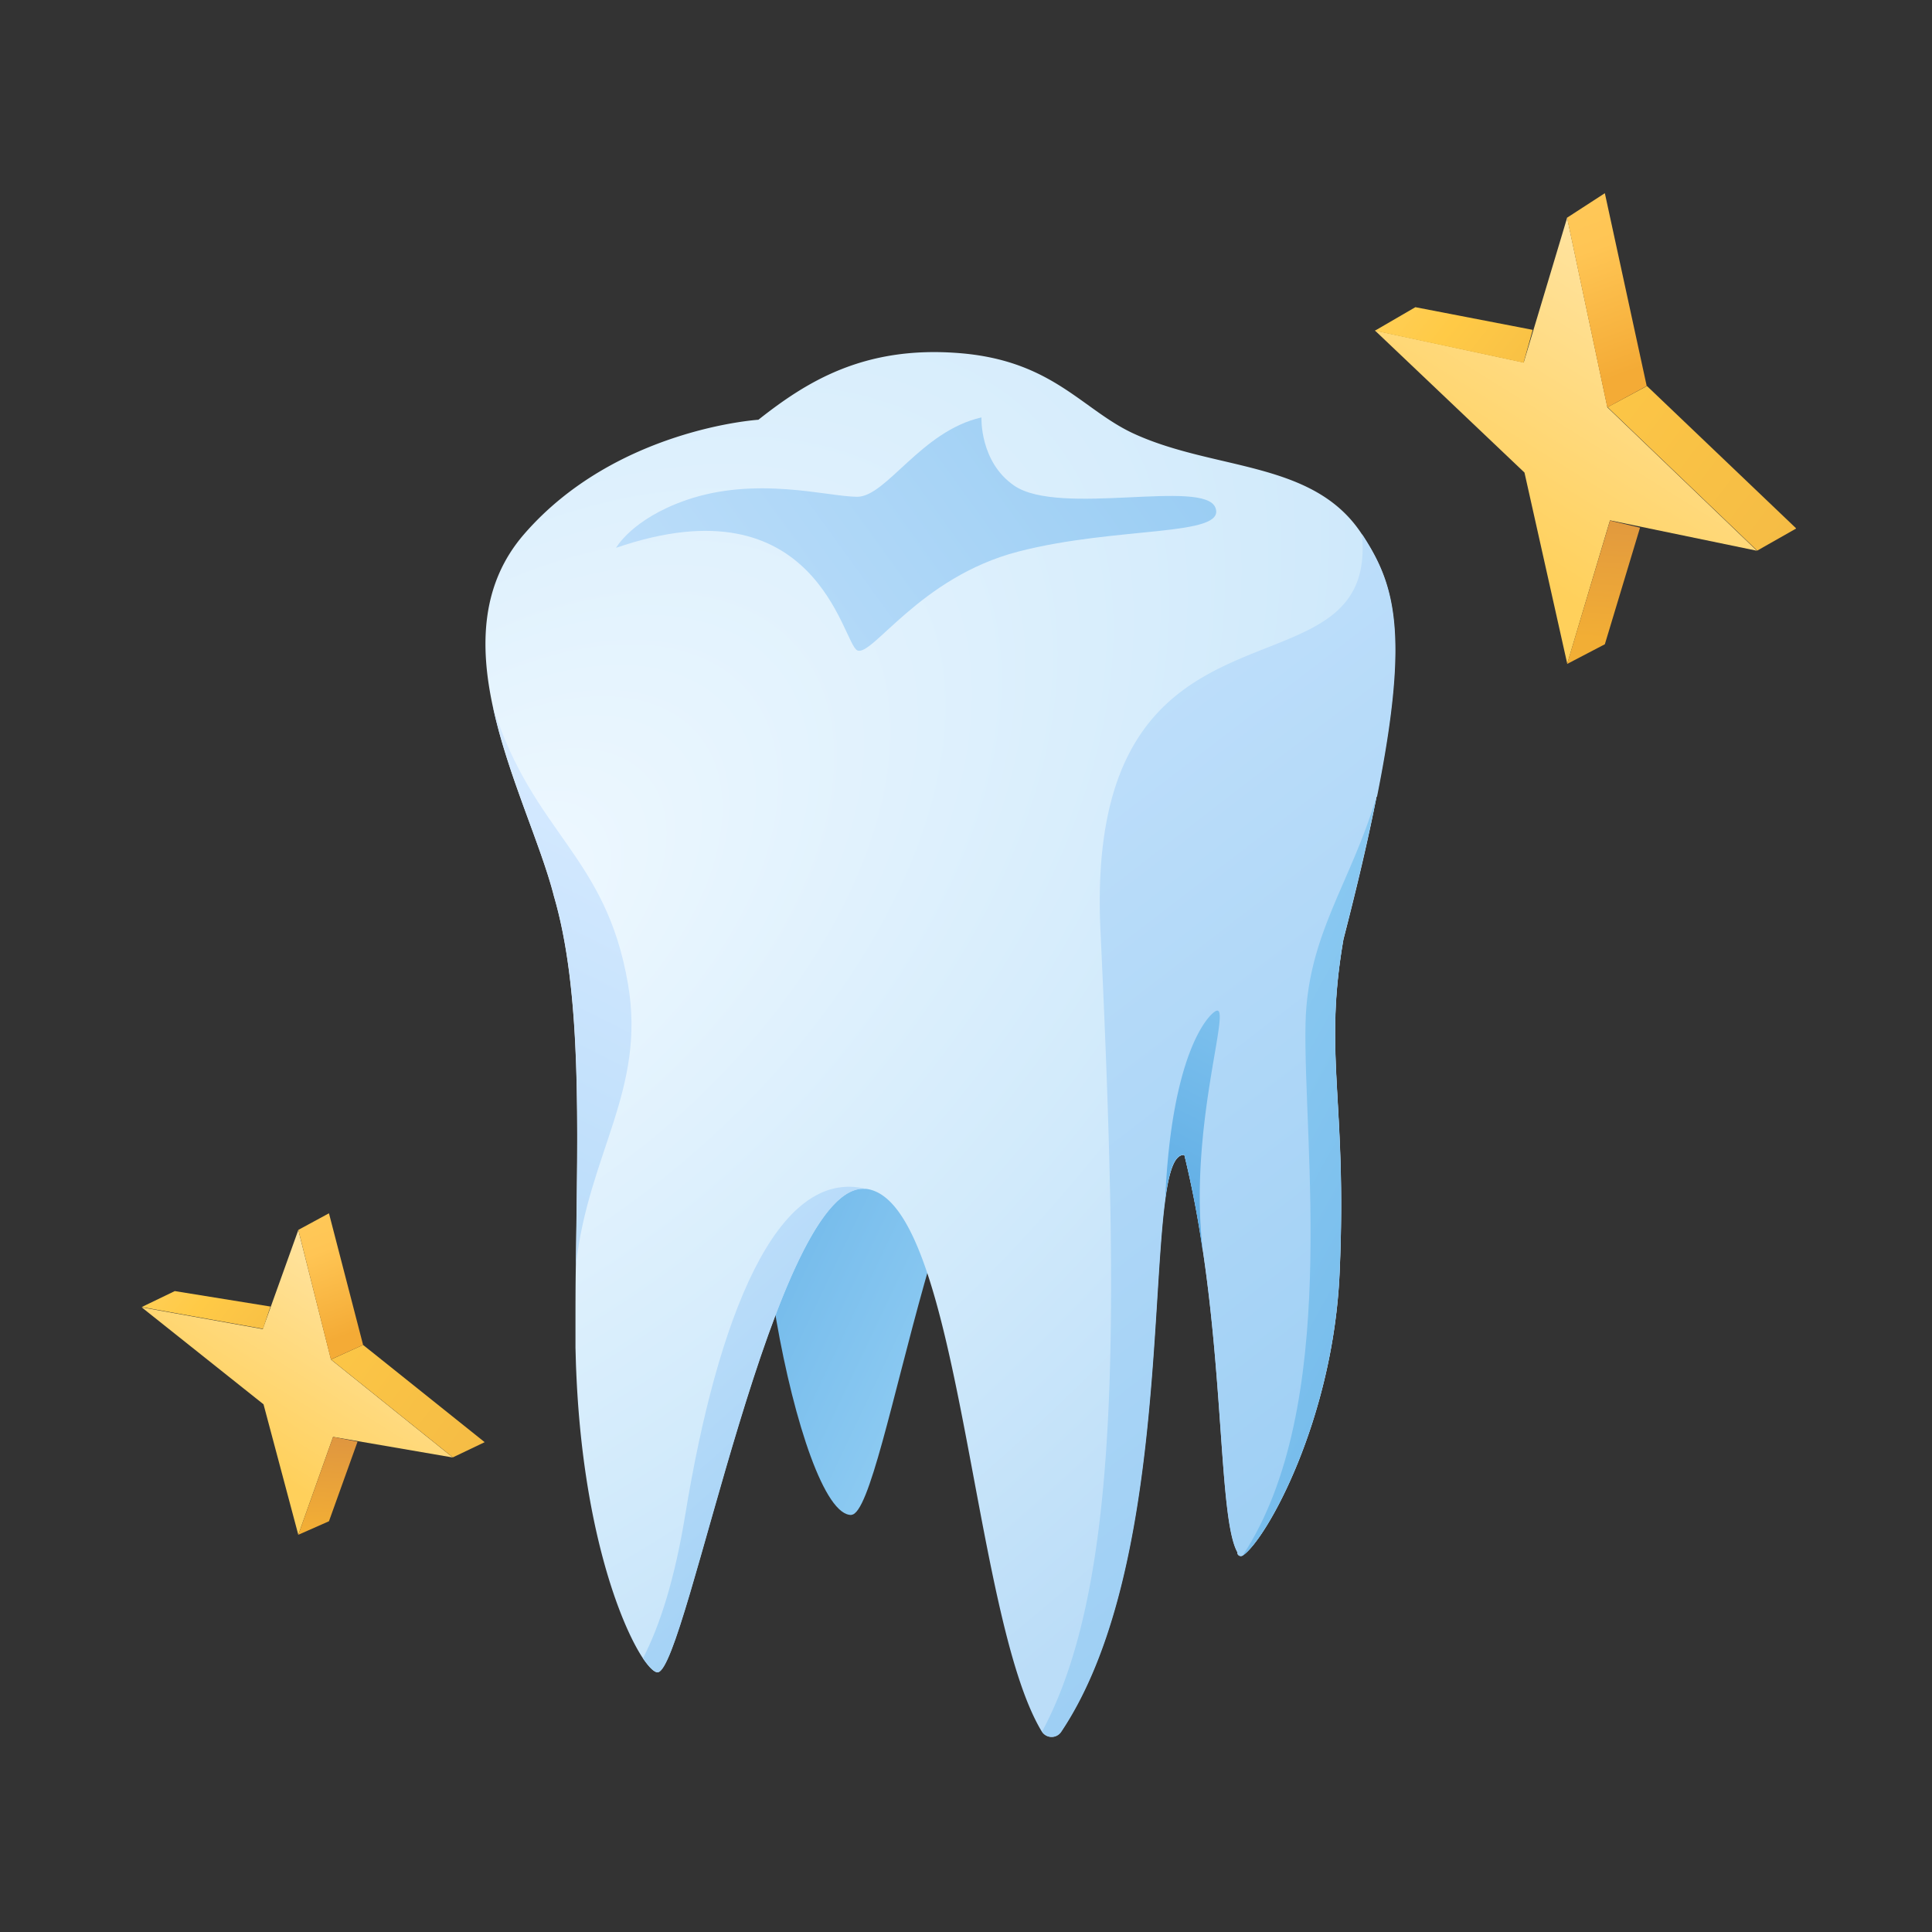 <svg xmlns="http://www.w3.org/2000/svg" width="150" height="150" fill="none"><rect width="100%" height="100%" fill="#333333" stroke="none"/><g clip-path="url(#a)"><path fill="url(#b)" d="m23.16 95.49 2.54 10.07 9.46 7.6-9.3-1.6-2.7 7.6-2.7-10.13L11 101.5l9.4 1.69 2.76-7.69v-.01Z"/><path fill="url(#c)" d="m25.7 105.55 2.49-1.13 9.44 7.55-2.47 1.18-9.46-7.6Z"/><path fill="url(#d)" d="m11 101.48 2.57-1.24 7.43 1.2-.58 1.73-9.41-1.69H11Z"/><path fill="url(#e)" d="m27.76 111.93-2.22 6.18-2.38 1.05 2.7-7.6 1.9.37Z"/><path fill="url(#f)" d="m23.16 95.49 2.38-1.29 2.65 10.22-2.5 1.13-2.53-10.07v.01Z"/><path fill="url(#g)" d="m121.67 16.9 3.13 14.73 11.61 11.13L125 40.4l-3.32 11.13-3.32-14.84-11.61-11.03 11.55 2.48 3.38-11.26Z"/><path fill="url(#h)" d="m124.8 31.62 3.07-1.65 11.59 11.06-3.03 1.72-11.61-11.13h-.01Z"/><path fill="url(#i)" d="m106.74 25.68 3.15-1.83 9.11 1.76-.71 2.55-11.55-2.48Z"/><path fill="url(#j)" d="m127.33 40.97-2.73 9.05-2.93 1.53L125 40.42l2.34.55Z"/><path fill="url(#k)" d="m121.67 16.9 2.93-1.9 3.25 14.97-3.06 1.66-3.13-14.74Z"/><path fill="url(#l)" d="M66.1 117.61c2.72-.1 7.24-36.06 15.48-35.34 8.23.72-17.6-6.55-21.3 0-3.69 6.55 1.71 35.5 5.83 35.35Z"/><path fill="url(#m)" d="M104.3 72.92c-1.57 9.08.29 12.5-.29 25.83-.48 11.47-5.7 20.8-7.53 22.02-.19.12-.44-.03-.41-.25-1.65-2.91-.85-17.6-4.12-30.85-3.61-.28.12 30.33-9.59 44.8a.88.88 0 0 1-1.48-.04c-5.45-9-6.3-41.06-13.58-42.12-7.12-1.04-13.96 37.23-16.23 37.52-.24.03-.64-.33-1.16-1.09-1.76-2.66-4.67-10.18-5.17-22.24-.03-.6-.04-1.23-.06-1.86V103c0-1.63 0-3.24.03-4.85.13-10.8.48-21.18-1.73-28.66-1.04-4.03-3.57-9.33-4.71-14.6-1.04-4.79-.93-9.57 2.44-13.44 7.1-8.17 18.17-8.86 18.17-8.86 3.7-2.92 8.14-5.75 15.52-5.18 7.38.56 9.63 4.46 13.72 6.3 6.3 2.85 13.87 2.05 17.6 7.74 3.12 4.76 4.25 9.3-1.41 31.44v.02Z"/><path fill="url(#n)" d="M47.81 42.54c15.62-5.39 17.6 7.38 18.74 7.95 1.14.57 4.83-5.67 12.49-7.66 7.67-1.99 16.18-1.14 15.33-3.4-.84-2.28-12.1.69-15.62-1.72-2.7-1.84-2.55-5.3-2.55-5.3-4.68 1.05-7.38 6.16-9.65 6.16-2.26 0-7.84-1.65-13.34.28-4.18 1.47-5.39 3.7-5.39 3.7Z"/><path fill="url(#o)" d="M106.87 61.87v.02c-.6 3.1-1.45 6.74-2.56 11.03-1.57 9.08.29 12.49-.3 25.83-.48 11.46-5.69 20.8-7.52 22.02-.2.12-.45-.03-.41-.25-1.35-2.38-1.07-12.62-2.7-23.51a80.39 80.39 0 0 0-1.42-7.34c-.75-.06-1.18 1.2-1.47 3.37-1.16 8.34-.4 29.95-8.1 41.43a.88.88 0 0 1-1.48-.04c6.17-11.45 5.94-32.12 4.53-62.18-1.32-28.2 21.64-17.03 20.3-30.79 2.52 3.84 3.75 7.53 1.17 20.4l-.04.01Z"/><path fill="url(#p)" d="M43 69.5c-1.05-4.02-3.58-9.31-4.72-14.6 3.15 9.88 8.78 11.49 10.48 21.52 1.4 8.18-3.07 13.16-4.04 21.75.13-10.8.48-21.17-1.73-28.66Z"/><path fill="url(#q)" d="M93.36 96.87V97a80.35 80.35 0 0 0-1.41-7.34c-.75-.06-1.18 1.2-1.48 3.38.5-11.33 3.36-14.31 3.96-14.56 1.22-.47-2.13 8.92-1.07 18.38Z"/><path fill="url(#r)" d="M104.3 72.92c-1.57 9.08.29 12.49-.3 25.83-.48 11.46-5.69 20.8-7.52 22.02 7.6-11.49 4.69-32.05 4.88-41.27.14-6.9 3.47-10.83 5.5-17.61-.62 3.1-1.46 6.74-2.57 11.03h.01Z"/><path fill="url(#s)" d="M67.3 92.32c-7.11-1.03-13.95 37.24-16.22 37.52-.24.03-.65-.33-1.16-1.09 1.34-2.59 2.47-6.19 3.28-11.13 2.5-15.27 7.1-27.1 14.1-25.3Z"/></g><defs><linearGradient id="b" x1="19.32" x2="30.11" y1="113.34" y2="96.06" gradientUnits="userSpaceOnUse"><stop stop-color="#FFD05B"/><stop offset=".98" stop-color="#FFE6AA"/></linearGradient><linearGradient id="c" x1="37" x2="6.34" y1="112.79" y2="89.76" gradientUnits="userSpaceOnUse"><stop stop-color="#F5BC45"/><stop offset=".51" stop-color="#FFCA46"/><stop offset="1" stop-color="#FFD262"/></linearGradient><linearGradient id="d" x1="21.5" x2="10.12" y1="105.85" y2="96.77" gradientUnits="userSpaceOnUse"><stop stop-color="#F5BC45"/><stop offset=".51" stop-color="#FFCA46"/><stop offset="1" stop-color="#FFD262"/></linearGradient><linearGradient id="e" x1="25.68" x2="25.27" y1="111.8" y2="118.78" gradientUnits="userSpaceOnUse"><stop stop-color="#E0973F"/><stop offset="1" stop-color="#F2AE35"/></linearGradient><linearGradient id="f" x1="27.01" x2="23.48" y1="103.63" y2="94.1" gradientUnits="userSpaceOnUse"><stop stop-color="#F4AB36"/><stop offset=".67" stop-color="#FFC554"/><stop offset="1" stop-color="#FFC959"/></linearGradient><linearGradient id="g" x1="116.07" x2="131.86" y1="43.04" y2="17.74" gradientUnits="userSpaceOnUse"><stop stop-color="#FFD05B"/><stop offset=".98" stop-color="#FFE6AA"/></linearGradient><linearGradient id="h" x1="139.06" x2="99.31" y1="41.55" y2="11.7" gradientUnits="userSpaceOnUse"><stop stop-color="#F5BC45"/><stop offset=".51" stop-color="#FFCA46"/><stop offset="1" stop-color="#FFD262"/></linearGradient><linearGradient id="i" x1="119.9" x2="105.58" y1="31.25" y2="19.82" gradientUnits="userSpaceOnUse"><stop stop-color="#F5BC45"/><stop offset=".51" stop-color="#FFCA46"/><stop offset="1" stop-color="#FFD262"/></linearGradient><linearGradient id="j" x1="124.91" x2="124.31" y1="39.44" y2="49.61" gradientUnits="userSpaceOnUse"><stop stop-color="#E0973F"/><stop offset="1" stop-color="#F2AE35"/></linearGradient><linearGradient id="k" x1="126.73" x2="121.58" y1="28.82" y2="14.87" gradientUnits="userSpaceOnUse"><stop stop-color="#F4AB36"/><stop offset=".67" stop-color="#FFC554"/><stop offset="1" stop-color="#FFC959"/></linearGradient><linearGradient id="l" x1="65.94" x2="39.78" y1="119.56" y2="107.1" gradientUnits="userSpaceOnUse"><stop stop-color="#8CCAF2"/><stop offset="1" stop-color="#5DACE4"/></linearGradient><linearGradient id="n" x1="113.53" x2="13.17" y1="-19.42" y2="53.01" gradientUnits="userSpaceOnUse"><stop stop-color="#72BAEB"/><stop offset=".97" stop-color="#D4E9FF"/></linearGradient><linearGradient id="o" x1="158.09" x2="41.2" y1="180.92" y2="28.85" gradientUnits="userSpaceOnUse"><stop stop-color="#72BAEB"/><stop offset=".97" stop-color="#D4E9FF"/></linearGradient><linearGradient id="p" x1="-20.66" x2="35.75" y1="165.5" y2="53.4" gradientUnits="userSpaceOnUse"><stop stop-color="#72BAEB"/><stop offset=".97" stop-color="#D4E9FF"/></linearGradient><linearGradient id="q" x1="98.37" x2="87.1" y1="71.46" y2="93.73" gradientUnits="userSpaceOnUse"><stop stop-color="#8CCAF2"/><stop offset="1" stop-color="#5DACE4"/></linearGradient><linearGradient id="r" x1="94.52" x2="140.15" y1="78.33" y2="103.62" gradientUnits="userSpaceOnUse"><stop stop-color="#8CCAF2"/><stop offset="1" stop-color="#5DACE4"/></linearGradient><linearGradient id="s" x1="98.85" x2="38.72" y1="148.44" y2="80.53" gradientUnits="userSpaceOnUse"><stop stop-color="#72BAEB"/><stop offset=".97" stop-color="#D4E9FF"/></linearGradient><radialGradient id="m" cx="0" cy="0" r="1" gradientTransform="matrix(47.05 55.46 -94.94 80.54 37.7 71.2)" gradientUnits="userSpaceOnUse"><stop offset=".03" stop-color="#EEF8FF"/><stop offset=".6" stop-color="#D1EAFB"/><stop offset=".99" stop-color="#BBDDF8"/></radialGradient><clipPath id="a"><path fill="#fff" d="M11 15h128.44v119.84H11z"/></clipPath></defs></svg>